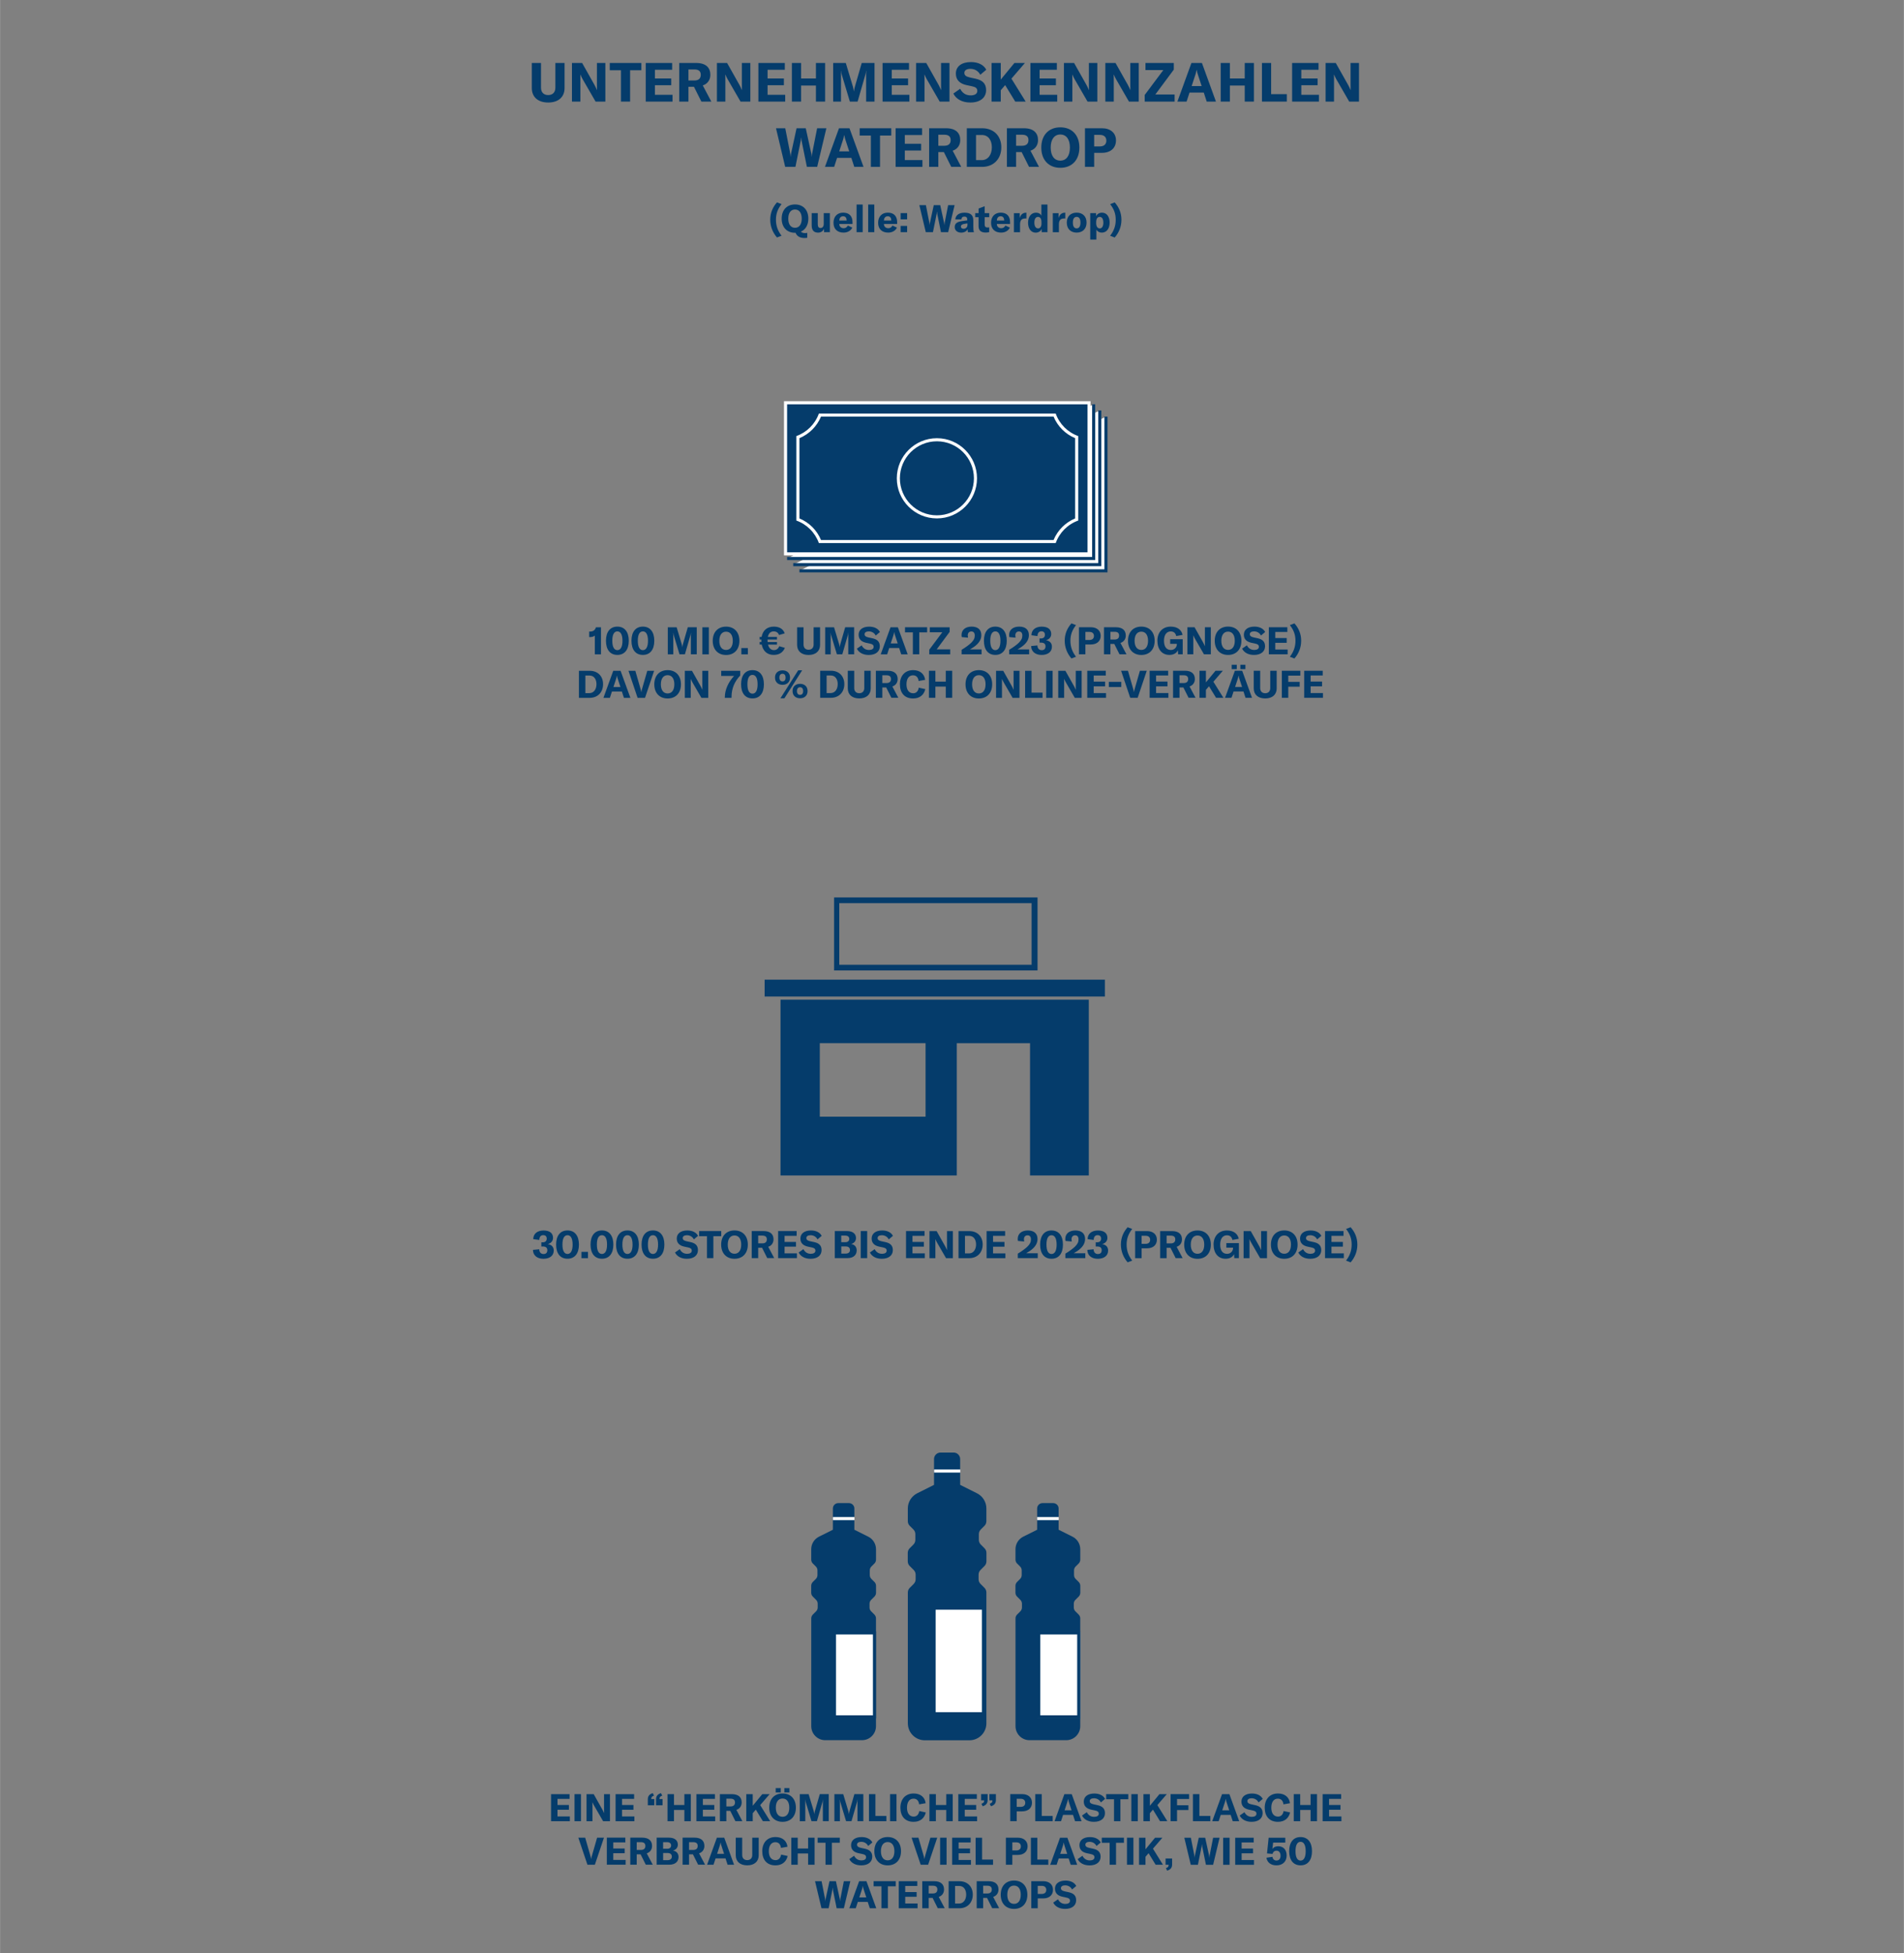 <?xml version="1.0" encoding="UTF-8"?>
<svg xmlns="http://www.w3.org/2000/svg" id="info" viewBox="0 0 700 718" width="1326" height="1360">
  <rect x="0" y="0" width="700" height="718" fill="#808080" stroke="none"/>
  <defs>
    <style>
      .cls-1 {
        fill: #053c6b;
      }

      .cls-2, .cls-3 {
        fill: #fff;
      }

      .cls-3, .cls-4 {
        stroke: #fff;
      }

      .cls-3, .cls-4, .cls-5 {
        stroke-miterlimit: 10;
      }

      .cls-4, .cls-5 {
        fill: none;
        stroke-width: 1.13px;
      }

      .cls-5 {
        stroke: #053c6b;
      }
    </style>
  </defs>
  <path class="cls-1" d="m218.68,233.65c-.38.36-1.04.55-1.69.55h-.39v-2.02h.27c1.18,0,1.85-.49,2.24-1.58h1.83v9.95h-2.26v-6.89Zm4.09,1.91c0-3.28,1.55-5.2,4.19-5.2s4.2,1.92,4.2,5.2-1.55,5.2-4.2,5.2-4.19-1.92-4.19-5.2Zm6.07,0c0-2.24-.67-3.45-1.88-3.45s-1.86,1.2-1.86,3.45.67,3.45,1.86,3.45,1.88-1.2,1.88-3.45Zm3.31,0c0-3.28,1.55-5.2,4.19-5.2s4.2,1.92,4.2,5.2-1.55,5.2-4.2,5.2-4.19-1.92-4.19-5.2Zm6.07,0c0-2.24-.67-3.45-1.88-3.45s-1.86,1.2-1.86,3.45.67,3.45,1.86,3.45,1.88-1.2,1.88-3.45Zm7.29-4.96h3.25l1.83,6.09c.14.48.2.85.24,1.2h.03c.04-.35.11-.74.25-1.23l1.75-6.07h3.29v9.95h-2.16v-6.78c0-.38.01-.74.06-1.12h-.04c-.03.28-.13.7-.21.97l-2,6.93h-1.99l-2.09-6.93c-.1-.27-.18-.69-.21-.95h-.04c.03.34.06.71.06,1.11v6.78h-2.02v-9.95Zm12.71,9.95v-9.95h2.37v9.95h-2.37Zm3.81-4.97c0-3.21,1.92-5.21,4.9-5.21s4.9,2,4.9,5.21-1.92,5.21-4.9,5.21-4.9-2.02-4.9-5.21Zm7.37,0c0-2.1-.91-3.36-2.47-3.36s-2.48,1.26-2.48,3.36.92,3.36,2.48,3.36,2.47-1.26,2.47-3.36Zm5.55,4.97h-2.4v-2.3h2.4v2.3Zm13.6-2.4c-.64,1.65-2.05,2.61-4.1,2.61-2.44,0-3.96-1.47-4.41-3.8h-.76v-.94h.63c-.01-.18-.01-.38-.01-.57,0-.11,0-.24.01-.35h-.63v-.94h.71c.42-2.38,2-3.8,4.51-3.8,2.06,0,3.49.91,3.98,2.49l-2.07.6c-.29-.81-.97-1.34-1.95-1.34-1.16,0-1.89.73-2.17,2.05h3.36v.94h-3.47v.34c0,.21.01.41.03.59h3.45v.94h-3.31c.34,1.27,1.09,2.03,2.19,2.03.92,0,1.62-.55,1.93-1.43l2.09.59Zm6.87-7.55v6.37c0,1.16.69,1.89,1.85,1.89s1.85-.73,1.85-1.89v-6.37h2.37v6.47c0,2.27-1.57,3.71-4.22,3.71s-4.22-1.44-4.22-3.71v-6.47h2.37Zm7.96,0h3.25l1.83,6.09c.14.48.2.85.24,1.2h.03c.04-.35.11-.74.25-1.23l1.75-6.07h3.29v9.95h-2.16v-6.78c0-.38.01-.74.06-1.12h-.04c-.03.28-.13.7-.21.97l-2,6.93h-1.99l-2.09-6.93c-.1-.27-.18-.69-.21-.95h-.04c.03.34.06.71.06,1.11v6.78h-2.02v-9.95Zm11.65,7.87l1.75-1.23c.52,1.02,1.39,1.71,2.7,1.71.95,0,1.71-.35,1.71-1.13,0-.74-.43-1.02-1.44-1.23l-1.33-.28c-1.74-.38-2.75-1.32-2.75-2.98,0-1.82,1.48-2.96,3.88-2.96,1.76,0,3.25.64,3.95,1.98l-1.54,1.3c-.5-.97-1.43-1.53-2.56-1.53-.94,0-1.54.39-1.54,1.02s.39.97,1.44,1.2l1.44.31c1.76.39,2.72,1.23,2.72,2.94,0,1.89-1.46,3.19-4.06,3.19-2.14,0-3.68-.91-4.37-2.31Zm15.56-.25h-3.67l-.76,2.33h-2.37l3.61-9.95h2.7l3.61,9.95h-2.38l-.76-2.33Zm-.55-1.67l-.91-2.77c-.14-.43-.27-.81-.36-1.4h-.03c-.1.59-.22.97-.36,1.4l-.91,2.77h2.58Zm10.82-4.08h-2.9v8.07h-2.35v-8.07h-2.89v-1.88h8.14v1.88Zm5.56-.04h-4.59v-1.83h7.3v1.71l-4.76,6.42h4.97v1.82h-7.7v-1.71l4.79-6.4Zm7.1,6.46c1.46-.88,2.66-1.75,3.52-2.56.95-.94,1.33-1.68,1.33-2.68s-.45-1.51-1.26-1.51-1.32.56-1.32,1.48c0,.22.04.49.1.8l-2.3-.21c-.06-.27-.08-.53-.08-.77,0-1.88,1.43-3.08,3.71-3.08s3.56,1.13,3.56,3.12c0,1.34-.57,2.48-1.75,3.57-.64.59-1.44,1.13-2.42,1.69h4.26v1.79h-7.34v-1.65Zm8.22-3.33c0-3.28,1.55-5.2,4.19-5.2s4.2,1.92,4.2,5.2-1.55,5.2-4.2,5.2-4.19-1.92-4.19-5.2Zm6.07,0c0-2.24-.67-3.45-1.88-3.45s-1.86,1.2-1.86,3.45.67,3.45,1.86,3.45,1.88-1.2,1.88-3.45Zm3.2,3.33c1.46-.88,2.66-1.75,3.52-2.56.95-.94,1.33-1.68,1.33-2.68s-.45-1.51-1.26-1.51-1.32.56-1.32,1.48c0,.22.04.49.1.8l-2.3-.21c-.06-.27-.08-.53-.08-.77,0-1.88,1.43-3.08,3.71-3.08s3.56,1.13,3.56,3.12c0,1.34-.57,2.48-1.75,3.57-.64.59-1.44,1.13-2.42,1.69h4.26v1.79h-7.34v-1.65Zm8.12-1.39l2.28-.22c.01,1.09.62,1.74,1.57,1.74s1.4-.52,1.4-1.41-.53-1.36-1.68-1.36h-.52v-1.54h.5c.98,0,1.48-.5,1.48-1.36,0-.8-.46-1.27-1.29-1.27-.91,0-1.43.66-1.43,1.76l-2.23-.29c0-1.95,1.46-3.18,3.77-3.18s3.5,1.01,3.5,2.72c0,1.12-.77,2.02-1.95,2.28,1.44.22,2.21,1.04,2.21,2.4,0,1.85-1.48,3-3.8,3s-3.81-1.26-3.84-3.25Zm12.31-1.96c0-2.58.97-4.68,2.48-6.37l1.68.64c-1.41,1.79-2.06,3.56-2.06,5.74s.64,4.06,2.06,5.88l-1.68.64c-1.53-1.74-2.48-4.01-2.48-6.54Zm13.23-1.82c0,1.98-1.39,3.21-3.63,3.21h-1.99v3.61h-2.37v-9.95h4.41c2.16,0,3.57,1.23,3.57,3.12Zm-2.48.07c0-.94-.6-1.48-1.67-1.48h-1.47v2.97h1.47c1.05,0,1.67-.55,1.67-1.48Zm7.49,2.94h-1.43v3.81h-2.37v-9.95h4.37c2.52,0,3.64,1.23,3.64,3.05,0,1.25-.66,2.3-1.95,2.73l2.2,4.16h-2.56l-1.91-3.81Zm-1.43-1.62h1.53c1.15,0,1.65-.56,1.65-1.46s-.49-1.39-1.65-1.39h-1.53v2.84Zm6.46.46c0-3.21,1.92-5.21,4.9-5.21s4.9,2,4.9,5.21-1.92,5.21-4.9,5.21-4.9-2.02-4.9-5.21Zm7.37,0c0-2.1-.91-3.36-2.47-3.36s-2.48,1.26-2.48,3.36.92,3.36,2.48,3.36,2.47-1.26,2.47-3.36Zm3.43.01c0-3.12,1.88-5.22,4.93-5.22,2.61,0,4.02,1.4,4.33,3.05l-2.34.43c-.17-.94-.78-1.71-2-1.71-1.58,0-2.49,1.32-2.49,3.42s.85,3.4,2.52,3.4c1.51,0,2.2-1.18,2.2-2.05v-.21h-2.45v-1.69h4.61v5.53h-1.68l-.1-1.46c-.5,1.06-1.61,1.69-3.11,1.69-2.75,0-4.41-2.05-4.41-5.2Zm11.05-4.99h2.62l3.19,5.67c.22.42.48.92.6,1.29h.03c0-.39-.01-.8-.01-1.27v-5.69h2.17v9.95h-2.52l-3.31-5.73c-.24-.45-.46-.85-.59-1.22h-.03c0,.41.01.83.01,1.32v5.63h-2.17v-9.95Zm10.04,4.97c0-3.21,1.92-5.21,4.9-5.21s4.9,2,4.9,5.21-1.92,5.21-4.9,5.21-4.9-2.02-4.9-5.21Zm7.37,0c0-2.1-.91-3.36-2.47-3.36s-2.48,1.26-2.48,3.36.92,3.36,2.48,3.36,2.47-1.26,2.47-3.36Zm2.7,2.9l1.75-1.23c.52,1.02,1.39,1.71,2.7,1.71.95,0,1.71-.35,1.71-1.13,0-.74-.43-1.02-1.44-1.23l-1.33-.28c-1.74-.38-2.75-1.32-2.75-2.98,0-1.82,1.48-2.96,3.88-2.96,1.76,0,3.25.64,3.95,1.98l-1.54,1.3c-.5-.97-1.43-1.53-2.56-1.53-.94,0-1.54.39-1.54,1.02s.39.97,1.44,1.2l1.44.31c1.76.39,2.72,1.23,2.72,2.94,0,1.89-1.46,3.19-4.06,3.19-2.14,0-3.68-.91-4.37-2.31Zm16.73.32v1.75h-6.91v-9.95h6.81v1.75h-4.44v2.24h4.2v1.74h-4.2v2.47h4.54Zm.82,2.65c1.41-1.82,2.06-3.7,2.06-5.88s-.64-3.95-2.06-5.74l1.68-.64c1.51,1.69,2.48,3.8,2.48,6.37s-.95,4.8-2.48,6.54l-1.68-.64Z"/>
  <path class="cls-1" d="m212.83,246.6h3.96c2.98,0,4.92,1.99,4.92,4.92s-1.93,5.03-4.94,5.03h-3.94v-9.95Zm3.84,8.21c1.68,0,2.61-1.51,2.61-3.29s-.87-3.18-2.58-3.18h-1.5v6.47h1.47Zm11.97-.59h-3.67l-.76,2.33h-2.37l3.61-9.95h2.7l3.61,9.95h-2.38l-.76-2.33Zm-.55-1.67l-.91-2.77c-.14-.43-.27-.81-.36-1.4h-.03c-.1.59-.22.97-.36,1.4l-.91,2.77h2.58Zm2.96-5.95h2.52l1.85,6.42c.17.59.27.98.31,1.37h.06c.06-.39.14-.78.32-1.37l1.85-6.42h2.52l-3.35,9.95h-2.73l-3.35-9.95Zm9.49,4.97c0-3.21,1.92-5.21,4.9-5.21s4.9,2,4.9,5.21-1.92,5.21-4.9,5.21-4.9-2.02-4.9-5.21Zm7.37,0c0-2.1-.91-3.36-2.47-3.36s-2.48,1.26-2.48,3.36.92,3.36,2.48,3.36,2.47-1.26,2.47-3.36Zm3.87-4.97h2.62l3.19,5.67c.22.42.48.92.6,1.29h.03c0-.39-.01-.8-.01-1.27v-5.69h2.17v9.95h-2.52l-3.31-5.73c-.24-.45-.46-.85-.59-1.22h-.03c0,.41.01.83.01,1.32v5.63h-2.17v-9.95Zm14.69,9.78c0-2.83,1.3-5.63,3.42-7.9h-4.75v-1.88h6.99v1.74c-2.06,2.19-3.19,4.76-3.19,7.86v.35h-2.47v-.17Zm5.98-4.82c0-3.28,1.55-5.2,4.19-5.2s4.2,1.92,4.2,5.2-1.55,5.2-4.2,5.2-4.19-1.92-4.19-5.2Zm6.07,0c0-2.24-.67-3.45-1.88-3.45s-1.86,1.2-1.86,3.45.67,3.45,1.86,3.45,1.88-1.2,1.88-3.45Zm6.41-2.47c-.03-1.61,1.08-2.65,2.76-2.65s2.77,1.04,2.76,2.66c.01,1.62-1.11,2.66-2.76,2.66s-2.79-1.04-2.76-2.68Zm3.88.01c0-.97-.45-1.4-1.12-1.4s-1.15.43-1.15,1.39.46,1.41,1.15,1.41,1.12-.43,1.12-1.4Zm4.64-2.69h1.46l-6.54,10.32h-1.47l6.56-10.32Zm-2.07,7.63c-.03-1.61,1.08-2.65,2.76-2.65s2.77,1.04,2.76,2.66c.01,1.62-1.11,2.66-2.76,2.66s-2.79-1.04-2.76-2.68Zm3.88.01c0-.97-.45-1.4-1.12-1.4s-1.15.43-1.15,1.39.46,1.41,1.15,1.41,1.12-.43,1.12-1.4Zm6.27-7.47h3.96c2.98,0,4.92,1.99,4.92,4.92s-1.93,5.03-4.94,5.03h-3.94v-9.95Zm3.84,8.21c1.68,0,2.61-1.51,2.61-3.29s-.87-3.18-2.58-3.18h-1.5v6.47h1.47Zm8.68-8.21v6.37c0,1.16.69,1.89,1.85,1.89s1.85-.73,1.85-1.89v-6.37h2.37v6.47c0,2.27-1.57,3.71-4.22,3.71s-4.22-1.44-4.22-3.71v-6.47h2.37Zm11.76,6.14h-1.43v3.81h-2.37v-9.95h4.37c2.52,0,3.64,1.23,3.64,3.05,0,1.25-.66,2.3-1.95,2.73l2.2,4.16h-2.56l-1.91-3.81Zm-1.43-1.62h1.53c1.15,0,1.65-.56,1.65-1.46s-.49-1.39-1.65-1.39h-1.53v2.84Zm6.47.48c0-3.14,1.85-5.22,4.87-5.22,2.54,0,4.13,1.4,4.4,3.57l-2.4.42c-.14-1.32-.87-2.09-2.06-2.09-1.51,0-2.4,1.27-2.4,3.31s.9,3.29,2.47,3.29c1.11,0,1.85-.76,2.05-2.05l2.4.52c-.48,2.1-2.02,3.45-4.48,3.45-3.15,0-4.85-2.06-4.85-5.2Zm19.23,4.96h-2.37v-4.13h-3.82v4.13h-2.37v-9.95h2.37v3.99h3.82v-3.99h2.37v9.95Zm4.89-4.97c0-3.21,1.92-5.21,4.9-5.21s4.9,2,4.9,5.21-1.92,5.21-4.9,5.21-4.9-2.02-4.9-5.21Zm7.37,0c0-2.1-.91-3.36-2.47-3.36s-2.48,1.26-2.48,3.36.92,3.36,2.48,3.36,2.47-1.26,2.47-3.36Zm3.87-4.97h2.62l3.19,5.67c.22.42.48.92.6,1.29h.03c0-.39-.01-.8-.01-1.27v-5.69h2.17v9.95h-2.52l-3.31-5.73c-.24-.45-.46-.85-.59-1.22h-.03c0,.41.01.83.01,1.32v5.63h-2.17v-9.95Zm10.67,0h2.37v8.03h4.03v1.92h-6.4v-9.95Zm7.75,9.95v-9.95h2.37v9.95h-2.37Zm4.44-9.95h2.62l3.19,5.67c.22.42.48.92.6,1.29h.03c0-.39-.01-.8-.01-1.27v-5.69h2.17v9.95h-2.52l-3.31-5.73c-.24-.45-.46-.85-.59-1.22h-.03c0,.41.01.83.01,1.32v5.63h-2.17v-9.95Zm17.57,8.19v1.75h-6.91v-9.95h6.81v1.75h-4.44v2.24h4.2v1.74h-4.2v2.47h4.54Zm5.6-4.12v1.89h-4.58v-1.89h4.58Zm-.06-4.08h2.52l1.85,6.42c.17.59.27.98.31,1.37h.06c.06-.39.14-.78.32-1.37l1.85-6.42h2.52l-3.35,9.95h-2.73l-3.35-9.95Zm17.39,8.19v1.75h-6.91v-9.95h6.81v1.75h-4.44v2.24h4.2v1.74h-4.2v2.47h4.54Zm5.51-2.06h-1.43v3.81h-2.37v-9.95h4.37c2.52,0,3.64,1.23,3.64,3.05,0,1.25-.66,2.3-1.95,2.73l2.2,4.16h-2.56l-1.91-3.81Zm-1.43-1.62h1.53c1.15,0,1.65-.56,1.65-1.46s-.49-1.39-1.65-1.39h-1.53v2.84Zm10.84,1.19l-1.13,1.32v2.93h-2.37v-9.95h2.37v4.27l3.52-4.27h2.7l-3.47,4.03,3.67,5.91h-2.69l-2.59-4.24Zm12.7,1.92h-3.67l-.76,2.33h-2.37l3.61-9.95h2.7l3.61,9.95h-2.38l-.76-2.33Zm-2.49-8.22h-1.86v-1.61h1.86v1.61Zm1.95,6.56l-.91-2.77c-.14-.43-.27-.81-.36-1.4h-.03c-.1.59-.22.97-.36,1.4l-.91,2.77h2.58Zm1.23-6.56h-1.86v-1.61h1.86v1.61Zm5.43.6v6.37c0,1.16.69,1.89,1.85,1.89s1.85-.73,1.85-1.89v-6.37h2.37v6.47c0,2.27-1.57,3.71-4.22,3.71s-4.22-1.44-4.22-3.71v-6.47h2.37Zm10.33,1.79v2.3h4.19v1.76h-4.19v4.09h-2.37v-9.95h6.81v1.79h-4.44Zm12.76,6.4v1.75h-6.91v-9.95h6.81v1.75h-4.44v2.24h4.2v1.74h-4.2v2.47h4.54Z"/>
  <path class="cls-1" d="m195.96,459.49l2.28-.22c.01,1.09.62,1.74,1.57,1.74s1.4-.52,1.4-1.41-.53-1.36-1.68-1.36h-.52v-1.54h.5c.98,0,1.48-.5,1.48-1.36,0-.8-.46-1.27-1.29-1.27-.91,0-1.43.66-1.43,1.76l-2.23-.29c0-1.95,1.46-3.18,3.77-3.18s3.5,1.01,3.5,2.72c0,1.12-.77,2.02-1.95,2.28,1.44.22,2.21,1.04,2.21,2.4,0,1.85-1.48,3-3.8,3s-3.81-1.26-3.84-3.25Zm8.48-1.95c0-3.28,1.55-5.2,4.19-5.2s4.2,1.92,4.2,5.2-1.55,5.2-4.2,5.2-4.19-1.92-4.19-5.2Zm6.07,0c0-2.24-.67-3.45-1.88-3.45s-1.86,1.2-1.86,3.45.67,3.45,1.86,3.45,1.88-1.2,1.88-3.45Zm5.65,4.99h-2.4v-2.3h2.4v2.3Zm.94-4.99c0-3.28,1.55-5.2,4.19-5.2s4.2,1.92,4.2,5.2-1.55,5.2-4.2,5.2-4.19-1.92-4.19-5.2Zm6.07,0c0-2.24-.67-3.45-1.88-3.45s-1.86,1.2-1.86,3.45.67,3.45,1.86,3.45,1.88-1.2,1.88-3.45Zm3.31,0c0-3.28,1.55-5.2,4.19-5.2s4.2,1.92,4.2,5.2-1.55,5.2-4.2,5.2-4.19-1.92-4.19-5.2Zm6.07,0c0-2.24-.67-3.45-1.88-3.45s-1.86,1.2-1.86,3.45.67,3.45,1.86,3.45,1.88-1.2,1.88-3.45Zm3.31,0c0-3.28,1.55-5.2,4.19-5.2s4.2,1.92,4.2,5.2-1.55,5.2-4.2,5.2-4.19-1.92-4.19-5.2Zm6.07,0c0-2.24-.67-3.45-1.88-3.45s-1.86,1.2-1.86,3.45.67,3.45,1.86,3.45,1.88-1.2,1.88-3.45Zm6.23,2.91l1.75-1.23c.52,1.02,1.39,1.71,2.7,1.71.95,0,1.71-.35,1.71-1.13,0-.74-.43-1.02-1.44-1.23l-1.33-.28c-1.74-.38-2.75-1.32-2.75-2.98,0-1.82,1.48-2.96,3.88-2.96,1.76,0,3.25.64,3.95,1.98l-1.54,1.3c-.5-.97-1.43-1.53-2.56-1.53-.94,0-1.54.39-1.54,1.02s.39.97,1.44,1.2l1.44.31c1.76.39,2.72,1.23,2.72,2.94,0,1.89-1.46,3.19-4.06,3.19-2.14,0-3.68-.91-4.37-2.31Zm17-6h-2.9v8.07h-2.35v-8.07h-2.89v-1.88h8.14v1.88Zm-.03,3.1c0-3.21,1.92-5.21,4.9-5.21s4.9,2,4.9,5.21-1.92,5.21-4.9,5.21-4.9-2.02-4.9-5.21Zm7.37,0c0-2.1-.91-3.36-2.47-3.36s-2.48,1.26-2.48,3.36.92,3.36,2.48,3.36,2.47-1.26,2.47-3.36Zm7.67,1.16h-1.43v3.81h-2.37v-9.95h4.37c2.52,0,3.64,1.23,3.64,3.05,0,1.25-.66,2.3-1.95,2.73l2.2,4.16h-2.56l-1.91-3.81Zm-1.43-1.62h1.53c1.15,0,1.65-.56,1.65-1.46s-.49-1.39-1.65-1.39h-1.53v2.84Zm14.24,3.68v1.75h-6.91v-9.95h6.81v1.75h-4.44v2.24h4.2v1.74h-4.2v2.47h4.54Zm.64-.32l1.75-1.23c.52,1.02,1.39,1.71,2.7,1.71.95,0,1.71-.35,1.71-1.13,0-.74-.43-1.02-1.44-1.23l-1.33-.28c-1.74-.38-2.75-1.32-2.75-2.98,0-1.82,1.48-2.96,3.88-2.96,1.76,0,3.25.64,3.95,1.98l-1.54,1.3c-.5-.97-1.43-1.53-2.56-1.53-.94,0-1.54.39-1.54,1.02s.39.97,1.44,1.2l1.44.31c1.76.39,2.72,1.23,2.72,2.94,0,1.89-1.46,3.19-4.06,3.19-2.14,0-3.68-.91-4.37-2.31Zm21.33-.73c0,1.57-1.11,2.8-3.38,2.8h-4.66v-9.95h4.48c2.27,0,3.31,1.11,3.31,2.56,0,1.04-.63,1.89-1.79,2.2,1.29.2,2.05,1.06,2.05,2.38Zm-5.67-5.48v2.42h1.48c1.06,0,1.47-.55,1.47-1.22s-.45-1.2-1.47-1.2h-1.48Zm3.21,5.28c0-.77-.52-1.29-1.51-1.29h-1.69v2.62h1.64c1.08,0,1.57-.57,1.57-1.33Zm3.96,3v-9.95h2.37v9.95h-2.37Zm3.37-2.07l1.75-1.23c.52,1.02,1.39,1.71,2.7,1.71.95,0,1.71-.35,1.71-1.13,0-.74-.43-1.02-1.44-1.23l-1.33-.28c-1.74-.38-2.75-1.32-2.75-2.98,0-1.82,1.48-2.96,3.88-2.96,1.76,0,3.25.64,3.95,1.98l-1.54,1.3c-.5-.97-1.43-1.53-2.56-1.53-.94,0-1.54.39-1.54,1.02s.39.97,1.44,1.2l1.44.31c1.76.39,2.72,1.23,2.72,2.94,0,1.89-1.46,3.19-4.06,3.19-2.14,0-3.68-.91-4.37-2.31Zm20.19.32v1.75h-6.91v-9.95h6.81v1.75h-4.44v2.24h4.2v1.74h-4.2v2.47h4.54Zm1.72-8.19h2.62l3.19,5.67c.22.42.48.92.6,1.29h.03c0-.39-.01-.8-.01-1.27v-5.69h2.17v9.95h-2.52l-3.31-5.73c-.24-.45-.46-.85-.59-1.22h-.03c0,.41.01.83.01,1.32v5.63h-2.17v-9.95Zm10.67,0h3.96c2.98,0,4.92,1.99,4.92,4.92s-1.93,5.03-4.94,5.03h-3.94v-9.95Zm3.84,8.21c1.68,0,2.61-1.51,2.61-3.29s-.87-3.18-2.58-3.18h-1.5v6.47h1.47Zm13.39-.01v1.75h-6.91v-9.95h6.81v1.75h-4.44v2.24h4.2v1.74h-4.2v2.47h4.54Zm4.55.1c1.46-.88,2.66-1.75,3.52-2.56.95-.94,1.33-1.68,1.33-2.68s-.45-1.51-1.26-1.51-1.32.56-1.32,1.48c0,.22.04.49.1.8l-2.3-.21c-.06-.27-.08-.53-.08-.77,0-1.88,1.43-3.08,3.71-3.08s3.56,1.13,3.56,3.12c0,1.34-.57,2.48-1.75,3.57-.64.59-1.44,1.13-2.42,1.69h4.26v1.79h-7.34v-1.65Zm8.22-3.33c0-3.28,1.55-5.2,4.19-5.2s4.2,1.92,4.2,5.2-1.55,5.2-4.2,5.2-4.19-1.92-4.19-5.2Zm6.07,0c0-2.24-.67-3.45-1.88-3.45s-1.86,1.2-1.86,3.45.67,3.45,1.86,3.45,1.88-1.2,1.88-3.45Zm3.2,3.33c1.46-.88,2.66-1.75,3.52-2.56.95-.94,1.33-1.68,1.33-2.68s-.45-1.51-1.26-1.51-1.32.56-1.32,1.48c0,.22.04.49.1.8l-2.3-.21c-.06-.27-.08-.53-.08-.77,0-1.88,1.43-3.08,3.71-3.08s3.56,1.13,3.56,3.12c0,1.34-.57,2.48-1.75,3.57-.64.59-1.44,1.13-2.42,1.69h4.26v1.79h-7.34v-1.65Zm8.12-1.39l2.28-.22c.01,1.09.62,1.74,1.57,1.74s1.4-.52,1.4-1.41-.53-1.36-1.68-1.36h-.52v-1.54h.5c.98,0,1.48-.5,1.48-1.36,0-.8-.46-1.27-1.29-1.27-.91,0-1.43.66-1.43,1.76l-2.23-.29c0-1.95,1.46-3.18,3.77-3.18s3.5,1.01,3.5,2.72c0,1.12-.77,2.02-1.95,2.28,1.44.22,2.21,1.04,2.21,2.4,0,1.85-1.48,3-3.8,3s-3.81-1.26-3.84-3.25Zm12.31-1.96c0-2.58.97-4.68,2.48-6.37l1.68.64c-1.41,1.79-2.06,3.56-2.06,5.74s.64,4.06,2.06,5.88l-1.68.64c-1.53-1.74-2.48-4.01-2.48-6.54Zm13.23-1.82c0,1.98-1.39,3.21-3.63,3.21h-1.99v3.61h-2.37v-9.95h4.41c2.16,0,3.57,1.23,3.57,3.12Zm-2.48.07c0-.94-.6-1.48-1.67-1.48h-1.47v2.97h1.47c1.05,0,1.67-.55,1.67-1.48Zm7.49,2.94h-1.43v3.81h-2.37v-9.95h4.37c2.52,0,3.64,1.23,3.64,3.05,0,1.25-.66,2.3-1.95,2.73l2.2,4.16h-2.56l-1.91-3.81Zm-1.43-1.62h1.53c1.15,0,1.65-.56,1.65-1.46s-.49-1.39-1.65-1.39h-1.53v2.84Zm6.46.46c0-3.21,1.92-5.21,4.9-5.21s4.9,2,4.9,5.21-1.92,5.21-4.9,5.21-4.9-2.02-4.9-5.21Zm7.37,0c0-2.1-.91-3.36-2.47-3.36s-2.48,1.26-2.48,3.36.92,3.36,2.48,3.36,2.47-1.26,2.47-3.36Zm3.43.01c0-3.12,1.88-5.22,4.93-5.22,2.61,0,4.02,1.4,4.33,3.05l-2.34.43c-.17-.94-.78-1.71-2-1.71-1.58,0-2.49,1.32-2.49,3.42s.85,3.4,2.52,3.4c1.51,0,2.2-1.18,2.2-2.05v-.21h-2.45v-1.69h4.61v5.53h-1.68l-.1-1.46c-.5,1.06-1.61,1.69-3.11,1.69-2.75,0-4.41-2.05-4.41-5.2Zm11.05-4.99h2.62l3.19,5.67c.22.42.48.92.6,1.29h.03c0-.39-.01-.8-.01-1.27v-5.69h2.17v9.95h-2.52l-3.31-5.73c-.24-.45-.46-.85-.59-1.22h-.03c0,.41.01.83.01,1.32v5.63h-2.17v-9.95Zm10.04,4.97c0-3.21,1.92-5.21,4.9-5.21s4.9,2,4.9,5.21-1.92,5.21-4.9,5.21-4.9-2.02-4.9-5.21Zm7.37,0c0-2.1-.91-3.36-2.47-3.36s-2.48,1.26-2.48,3.36.92,3.36,2.48,3.36,2.47-1.26,2.47-3.36Zm2.7,2.9l1.75-1.23c.52,1.02,1.39,1.71,2.7,1.71.95,0,1.71-.35,1.71-1.13,0-.74-.43-1.02-1.44-1.23l-1.33-.28c-1.74-.38-2.75-1.32-2.75-2.98,0-1.82,1.48-2.96,3.88-2.96,1.76,0,3.25.64,3.95,1.98l-1.54,1.3c-.5-.97-1.43-1.53-2.56-1.53-.94,0-1.54.39-1.54,1.02s.39.97,1.44,1.2l1.44.31c1.76.39,2.72,1.23,2.72,2.94,0,1.89-1.46,3.19-4.06,3.19-2.14,0-3.68-.91-4.37-2.31Zm16.73.32v1.75h-6.91v-9.95h6.81v1.75h-4.44v2.24h4.2v1.74h-4.2v2.47h4.54Zm.82,2.65c1.41-1.82,2.06-3.7,2.06-5.88s-.64-3.95-2.06-5.74l1.68-.64c1.51,1.69,2.48,3.8,2.48,6.37s-.95,4.8-2.48,6.54l-1.68-.64Z"/>
  <g>
    <path class="cls-1" d="m209.49,667.77v1.75h-6.91v-9.95h6.81v1.75h-4.44v2.24h4.2v1.74h-4.2v2.47h4.54Z"/>
    <path class="cls-1" d="m211.21,669.52v-9.95h2.37v9.95h-2.37Z"/>
    <path class="cls-1" d="m215.64,659.57h2.62l3.19,5.67c.22.42.48.92.6,1.29h.03c0-.39-.01-.8-.01-1.27v-5.69h2.17v9.95h-2.52l-3.31-5.73c-.24-.45-.46-.85-.59-1.22h-.03c0,.41.01.83.01,1.32v5.63h-2.17v-9.95Z"/>
    <path class="cls-1" d="m233.22,667.77v1.75h-6.91v-9.95h6.81v1.75h-4.44v2.24h4.2v1.74h-4.2v2.47h4.54Z"/>
    <path class="cls-1" d="m240.44,660.12c-.81.27-1.01.59-1.01,1.22v.03h1.12v2.3h-2.39v-2.17c0-1.16.5-1.89,1.82-2.3l.46.92Zm3.03,0c-.81.27-1.01.59-1.01,1.22v.03h1.12v2.3h-2.4v-2.17c0-1.16.5-1.89,1.82-2.3l.46.92Z"/>
    <path class="cls-1" d="m253.97,669.52h-2.37v-4.13h-3.82v4.13h-2.37v-9.95h2.37v3.99h3.82v-3.99h2.37v9.95Z"/>
    <path class="cls-1" d="m262.94,667.77v1.75h-6.91v-9.95h6.81v1.75h-4.44v2.24h4.2v1.74h-4.2v2.47h4.54Z"/>
    <path class="cls-1" d="m268.46,665.71h-1.43v3.81h-2.37v-9.95h4.37c2.52,0,3.64,1.23,3.64,3.05,0,1.25-.66,2.3-1.95,2.73l2.2,4.16h-2.56l-1.9-3.81Zm-1.43-1.62h1.53c1.15,0,1.65-.56,1.65-1.46s-.49-1.39-1.65-1.39h-1.53v2.84Z"/>
    <path class="cls-1" d="m277.86,665.27l-1.13,1.32v2.93h-2.37v-9.95h2.37v4.27l3.52-4.27h2.7l-3.47,4.03,3.67,5.91h-2.69l-2.59-4.24Z"/>
    <path class="cls-1" d="m282.8,664.54c0-3.21,1.92-5.21,4.9-5.21s4.9,2,4.9,5.21-1.92,5.21-4.9,5.21-4.9-2.02-4.9-5.21Zm2.38-7.19h1.86v1.61h-1.86v-1.61Zm4.99,7.19c0-2.1-.91-3.36-2.47-3.36s-2.48,1.26-2.48,3.36.92,3.36,2.48,3.36,2.47-1.26,2.47-3.36Zm-1.81-7.19h1.86v1.61h-1.86v-1.61Z"/>
    <path class="cls-1" d="m294.04,659.57h3.25l1.83,6.09c.14.48.2.85.24,1.2h.03c.04-.35.11-.74.25-1.23l1.75-6.07h3.29v9.95h-2.16v-6.78c0-.38.01-.74.06-1.12h-.04c-.03.28-.13.7-.21.97l-2,6.93h-1.99l-2.09-6.93c-.1-.27-.18-.69-.21-.95h-.04c.03.34.06.71.06,1.11v6.78h-2.02v-9.95Z"/>
    <path class="cls-1" d="m306.76,659.57h3.25l1.83,6.09c.14.48.2.85.24,1.2h.03c.04-.35.11-.74.25-1.23l1.75-6.07h3.29v9.95h-2.16v-6.78c0-.38.01-.74.06-1.12h-.04c-.03.28-.13.7-.21.97l-2,6.93h-1.99l-2.09-6.93c-.1-.27-.18-.69-.21-.95h-.04c.03.34.06.71.06,1.11v6.78h-2.02v-9.95Z"/>
    <path class="cls-1" d="m319.47,659.57h2.37v8.03h4.03v1.92h-6.4v-9.95Z"/>
    <path class="cls-1" d="m327.22,669.52v-9.95h2.37v9.95h-2.37Z"/>
    <path class="cls-1" d="m331.03,664.56c0-3.14,1.85-5.23,4.88-5.23,2.54,0,4.13,1.4,4.4,3.57l-2.4.42c-.14-1.32-.87-2.09-2.06-2.09-1.51,0-2.4,1.27-2.4,3.31s.9,3.29,2.47,3.29c1.11,0,1.85-.76,2.04-2.05l2.4.52c-.48,2.1-2.02,3.45-4.48,3.45-3.15,0-4.85-2.06-4.85-5.2Z"/>
    <path class="cls-1" d="m350.26,669.52h-2.37v-4.13h-3.82v4.13h-2.37v-9.95h2.37v3.99h3.82v-3.99h2.37v9.95Z"/>
    <path class="cls-1" d="m359.23,667.77v1.75h-6.91v-9.95h6.81v1.75h-4.44v2.24h4.2v1.74h-4.2v2.47h4.54Z"/>
    <path class="cls-1" d="m360.82,663.1c.81-.27,1.01-.59,1.01-1.22v-.03h-1.12v-2.3h2.39v2.17c0,1.16-.5,1.89-1.82,2.3l-.46-.92Zm3.03,0c.81-.27,1.01-.59,1.01-1.22v-.03h-1.12v-2.3h2.4v2.17c0,1.16-.5,1.89-1.82,2.3l-.46-.92Z"/>
    <path class="cls-1" d="m379.41,662.69c0,1.98-1.39,3.21-3.63,3.21h-1.99v3.61h-2.37v-9.95h4.41c2.16,0,3.57,1.23,3.57,3.12Zm-2.48.07c0-.94-.6-1.48-1.67-1.48h-1.47v2.97h1.47c1.05,0,1.67-.55,1.67-1.48Z"/>
    <path class="cls-1" d="m380.62,659.57h2.37v8.03h4.03v1.92h-6.4v-9.95Z"/>
    <path class="cls-1" d="m394.51,667.19h-3.67l-.76,2.33h-2.37l3.61-9.95h2.7l3.61,9.95h-2.38l-.76-2.33Zm-.55-1.67l-.91-2.77c-.14-.43-.27-.81-.36-1.4h-.03c-.1.59-.22.97-.36,1.4l-.91,2.77h2.58Z"/>
    <path class="cls-1" d="m397.81,667.44l1.75-1.23c.52,1.02,1.39,1.71,2.7,1.71.95,0,1.71-.35,1.71-1.13,0-.74-.43-1.02-1.44-1.23l-1.33-.28c-1.74-.38-2.75-1.32-2.75-2.98,0-1.82,1.49-2.96,3.88-2.96,1.77,0,3.25.64,3.95,1.98l-1.54,1.3c-.5-.97-1.43-1.53-2.56-1.53-.94,0-1.54.39-1.54,1.02s.39.97,1.44,1.2l1.44.31c1.76.39,2.72,1.23,2.72,2.94,0,1.89-1.46,3.19-4.06,3.19-2.14,0-3.68-.91-4.37-2.31Z"/>
    <path class="cls-1" d="m414.82,661.45h-2.9v8.07h-2.35v-8.07h-2.89v-1.88h8.14v1.88Z"/>
    <path class="cls-1" d="m415.94,669.52v-9.95h2.37v9.95h-2.37Z"/>
    <path class="cls-1" d="m423.88,665.27l-1.13,1.32v2.93h-2.37v-9.95h2.37v4.27l3.52-4.27h2.7l-3.47,4.03,3.67,5.91h-2.69l-2.59-4.24Z"/>
    <path class="cls-1" d="m432.74,661.36v2.3h4.19v1.76h-4.19v4.09h-2.37v-9.95h6.81v1.79h-4.44Z"/>
    <path class="cls-1" d="m438.59,659.57h2.37v8.03h4.03v1.92h-6.4v-9.95Z"/>
    <path class="cls-1" d="m452.48,667.19h-3.67l-.76,2.33h-2.37l3.61-9.95h2.7l3.61,9.95h-2.38l-.76-2.33Zm-.55-1.67l-.91-2.77c-.14-.43-.27-.81-.36-1.4h-.03c-.1.59-.22.97-.36,1.4l-.91,2.77h2.58Z"/>
    <path class="cls-1" d="m455.78,667.44l1.75-1.23c.52,1.02,1.39,1.71,2.7,1.71.95,0,1.71-.35,1.71-1.13,0-.74-.43-1.02-1.44-1.23l-1.33-.28c-1.74-.38-2.75-1.32-2.75-2.98,0-1.82,1.49-2.96,3.88-2.96,1.77,0,3.25.64,3.95,1.98l-1.54,1.3c-.5-.97-1.43-1.53-2.56-1.53-.94,0-1.54.39-1.54,1.02s.39.97,1.44,1.2l1.44.31c1.76.39,2.72,1.23,2.72,2.94,0,1.89-1.46,3.19-4.06,3.19-2.14,0-3.68-.91-4.37-2.31Z"/>
    <path class="cls-1" d="m464.98,664.56c0-3.14,1.85-5.23,4.88-5.23,2.54,0,4.13,1.4,4.4,3.57l-2.4.42c-.14-1.32-.87-2.09-2.06-2.09-1.51,0-2.4,1.27-2.4,3.31s.9,3.29,2.47,3.29c1.11,0,1.85-.76,2.04-2.05l2.4.52c-.48,2.1-2.02,3.45-4.48,3.45-3.15,0-4.85-2.06-4.85-5.2Z"/>
    <path class="cls-1" d="m484.21,669.52h-2.37v-4.13h-3.82v4.13h-2.37v-9.95h2.37v3.99h3.82v-3.99h2.37v9.95Z"/>
    <path class="cls-1" d="m493.18,667.77v1.75h-6.91v-9.95h6.81v1.75h-4.44v2.24h4.2v1.74h-4.2v2.47h4.54Z"/>
  </g>
  <path class="cls-1" d="m212.61,675.57h2.52l1.85,6.42c.17.59.27.98.31,1.37h.06c.06-.39.14-.78.32-1.37l1.85-6.42h2.52l-3.35,9.95h-2.73l-3.35-9.95Zm17.39,8.19v1.75h-6.91v-9.95h6.81v1.75h-4.44v2.24h4.2v1.74h-4.2v2.47h4.54Zm5.51-2.06h-1.43v3.81h-2.37v-9.95h4.37c2.52,0,3.64,1.23,3.64,3.05,0,1.25-.66,2.3-1.95,2.73l2.2,4.16h-2.56l-1.91-3.81Zm-1.43-1.62h1.53c1.15,0,1.65-.56,1.65-1.46s-.49-1.39-1.65-1.39h-1.53v2.84Zm15.37,2.63c0,1.57-1.11,2.8-3.38,2.8h-4.66v-9.95h4.48c2.27,0,3.31,1.11,3.31,2.56,0,1.04-.63,1.89-1.79,2.2,1.29.2,2.05,1.06,2.05,2.38Zm-5.67-5.48v2.42h1.48c1.06,0,1.47-.55,1.47-1.22s-.45-1.2-1.47-1.2h-1.48Zm3.21,5.28c0-.77-.52-1.29-1.51-1.29h-1.69v2.62h1.64c1.08,0,1.57-.57,1.57-1.33Zm7.76-.81h-1.43v3.81h-2.37v-9.95h4.37c2.52,0,3.64,1.23,3.64,3.05,0,1.25-.66,2.3-1.95,2.73l2.2,4.16h-2.56l-1.91-3.81Zm-1.43-1.62h1.53c1.15,0,1.65-.56,1.65-1.46s-.49-1.39-1.65-1.39h-1.53v2.84Zm13.43,3.11h-3.67l-.76,2.33h-2.37l3.61-9.95h2.7l3.61,9.95h-2.38l-.76-2.33Zm-.55-1.67l-.91-2.77c-.14-.43-.27-.81-.36-1.4h-.03c-.1.59-.22.97-.36,1.4l-.91,2.77h2.58Zm6.66-5.95v6.37c0,1.16.69,1.89,1.85,1.89s1.85-.73,1.85-1.89v-6.37h2.37v6.47c0,2.27-1.57,3.71-4.22,3.71s-4.22-1.44-4.22-3.71v-6.47h2.37Zm7.38,4.99c0-3.14,1.85-5.22,4.87-5.22,2.54,0,4.13,1.4,4.4,3.57l-2.4.42c-.14-1.32-.87-2.09-2.06-2.09-1.51,0-2.4,1.27-2.4,3.31s.9,3.29,2.47,3.29c1.11,0,1.85-.76,2.05-2.05l2.4.52c-.48,2.1-2.02,3.45-4.48,3.45-3.15,0-4.85-2.06-4.85-5.2Zm19.23,4.96h-2.37v-4.13h-3.82v4.13h-2.37v-9.95h2.37v3.99h3.82v-3.99h2.37v9.95Zm9.27-8.07h-2.9v8.07h-2.35v-8.07h-2.89v-1.88h8.14v1.88Zm3.51,6l1.75-1.23c.52,1.02,1.39,1.71,2.7,1.71.95,0,1.71-.35,1.71-1.13,0-.74-.43-1.02-1.44-1.23l-1.33-.28c-1.74-.38-2.75-1.32-2.75-2.98,0-1.82,1.48-2.96,3.88-2.96,1.76,0,3.25.64,3.95,1.98l-1.54,1.3c-.5-.97-1.43-1.53-2.56-1.53-.94,0-1.54.39-1.54,1.02s.39.97,1.44,1.2l1.44.31c1.76.39,2.72,1.23,2.72,2.94,0,1.89-1.46,3.19-4.06,3.19-2.14,0-3.68-.91-4.37-2.31Zm9.2-2.9c0-3.21,1.92-5.21,4.9-5.21s4.9,2,4.9,5.21-1.92,5.21-4.9,5.21-4.9-2.02-4.9-5.21Zm7.37,0c0-2.1-.91-3.36-2.47-3.36s-2.48,1.26-2.48,3.36.92,3.36,2.48,3.36,2.47-1.26,2.47-3.36Zm6.32-4.97h2.52l1.85,6.42c.17.59.27.98.31,1.37h.06c.06-.39.14-.78.32-1.37l1.85-6.42h2.52l-3.35,9.95h-2.73l-3.35-9.95Zm10.49,9.95v-9.95h2.37v9.95h-2.37Zm11.34-1.75v1.75h-6.91v-9.95h6.81v1.75h-4.44v2.24h4.2v1.74h-4.2v2.47h4.54Zm1.72-8.19h2.37v8.03h4.03v1.92h-6.4v-9.95Zm19.11,3.12c0,1.98-1.39,3.21-3.63,3.21h-1.99v3.61h-2.37v-9.95h4.41c2.16,0,3.57,1.23,3.57,3.12Zm-2.48.07c0-.94-.6-1.48-1.67-1.48h-1.47v2.97h1.47c1.05,0,1.67-.55,1.67-1.48Zm3.69-3.19h2.37v8.03h4.03v1.92h-6.4v-9.95Zm13.9,7.62h-3.67l-.76,2.33h-2.37l3.61-9.95h2.7l3.61,9.95h-2.38l-.76-2.33Zm-.55-1.67l-.91-2.77c-.14-.43-.27-.81-.36-1.4h-.03c-.1.59-.22.97-.36,1.4l-.91,2.77h2.58Zm3.85,1.92l1.75-1.23c.52,1.02,1.39,1.71,2.7,1.71.95,0,1.71-.35,1.71-1.13,0-.74-.43-1.02-1.44-1.23l-1.33-.28c-1.74-.38-2.75-1.32-2.75-2.98,0-1.82,1.48-2.96,3.88-2.96,1.76,0,3.25.64,3.95,1.98l-1.54,1.3c-.5-.97-1.43-1.53-2.56-1.53-.94,0-1.54.39-1.54,1.02s.39.97,1.44,1.2l1.44.31c1.76.39,2.72,1.23,2.72,2.94,0,1.89-1.46,3.19-4.06,3.19-2.14,0-3.68-.91-4.37-2.31Zm17-6h-2.9v8.07h-2.35v-8.07h-2.89v-1.88h8.14v1.88Zm1.12,8.07v-9.95h2.37v9.95h-2.37Zm7.94-4.24l-1.13,1.32v2.93h-2.37v-9.95h2.37v4.27l3.52-4.27h2.7l-3.47,4.03,3.67,5.91h-2.69l-2.59-4.24Zm6.37,5.49c.81-.27,1.01-.59,1.01-1.22v-.03h-1.12v-2.3h2.4v2.17c0,1.16-.5,1.89-1.82,2.3l-.46-.92Zm6.8-11.19h2.38l1.27,6.46c.06.31.07.56.08.83h.04c.01-.27.04-.52.11-.83l1.4-6.46h2.37l1.41,6.46c.07.31.1.56.11.83h.04c.01-.27.03-.52.08-.83l1.27-6.46h2.38l-2.37,9.95h-2.65l-1.37-6.75c-.04-.22-.06-.46-.07-.73h-.06c-.01.27-.04.5-.08.73l-1.37,6.75h-2.63l-2.37-9.95Zm14.25,9.95v-9.95h2.37v9.95h-2.37Zm11.34-1.75v1.75h-6.91v-9.95h6.81v1.75h-4.44v2.24h4.2v1.74h-4.2v2.47h4.54Zm4.57-.83l2.2-.34c.15.83.67,1.36,1.47,1.36.97,0,1.53-.66,1.53-1.76s-.55-1.86-1.48-1.86c-.76,0-1.27.43-1.48,1.19l-2.02-.18.6-5.77h6.12v1.79h-4.47l-.27,2.33c.43-.64,1.18-.99,2.14-.99,1.93,0,3.1,1.3,3.1,3.43s-1.41,3.6-3.75,3.6c-2.02,0-3.4-1.05-3.68-2.79Zm8.37-2.41c0-3.28,1.55-5.2,4.19-5.2s4.2,1.92,4.2,5.2-1.55,5.2-4.2,5.2-4.19-1.92-4.19-5.2Zm6.07,0c0-2.24-.67-3.45-1.88-3.45s-1.86,1.2-1.86,3.45.67,3.45,1.86,3.45,1.88-1.2,1.88-3.45Z"/>
  <g>
    <path class="cls-1" d="m299.67,691.58h2.38l1.27,6.46c.06.31.07.56.08.83h.04c.01-.27.04-.52.11-.83l1.4-6.46h2.37l1.41,6.46c.07.31.1.56.11.83h.04c.01-.27.03-.52.08-.83l1.27-6.46h2.38l-2.37,9.95h-2.65l-1.37-6.75c-.04-.22-.06-.46-.07-.73h-.06c-.01.27-.04.5-.08.73l-1.37,6.75h-2.63l-2.37-9.95Z"/>
    <path class="cls-1" d="m319.04,699.2h-3.67l-.76,2.33h-2.37l3.61-9.95h2.7l3.61,9.95h-2.38l-.76-2.33Zm-.55-1.67l-.91-2.77c-.14-.43-.27-.81-.36-1.4h-.03c-.1.59-.22.97-.36,1.4l-.91,2.77h2.58Z"/>
    <path class="cls-1" d="m329.32,693.45h-2.9v8.07h-2.35v-8.07h-2.89v-1.88h8.14v1.88Z"/>
    <path class="cls-1" d="m337.34,699.77v1.75h-6.91v-9.95h6.81v1.75h-4.44v2.24h4.2v1.74h-4.2v2.47h4.54Z"/>
    <path class="cls-1" d="m342.86,697.71h-1.43v3.81h-2.37v-9.95h4.37c2.52,0,3.64,1.23,3.64,3.05,0,1.25-.66,2.3-1.95,2.73l2.2,4.16h-2.56l-1.9-3.81Zm-1.43-1.62h1.53c1.15,0,1.65-.56,1.65-1.46s-.49-1.39-1.65-1.39h-1.53v2.84Z"/>
    <path class="cls-1" d="m348.76,691.58h3.96c2.98,0,4.92,1.99,4.92,4.92s-1.93,5.03-4.94,5.03h-3.94v-9.95Zm3.84,8.21c1.68,0,2.61-1.51,2.61-3.29s-.87-3.18-2.58-3.18h-1.5v6.47h1.47Z"/>
    <path class="cls-1" d="m362.88,697.71h-1.43v3.81h-2.37v-9.95h4.37c2.52,0,3.64,1.23,3.64,3.05,0,1.25-.66,2.3-1.95,2.73l2.2,4.16h-2.56l-1.9-3.81Zm-1.43-1.62h1.53c1.15,0,1.65-.56,1.65-1.46s-.49-1.39-1.65-1.39h-1.53v2.84Z"/>
    <path class="cls-1" d="m367.91,696.55c0-3.21,1.92-5.21,4.9-5.21s4.9,2,4.9,5.21-1.92,5.21-4.9,5.21-4.9-2.02-4.9-5.21Zm7.37,0c0-2.1-.91-3.36-2.47-3.36s-2.48,1.26-2.48,3.36.92,3.36,2.48,3.36,2.47-1.26,2.47-3.36Z"/>
    <path class="cls-1" d="m387.14,694.7c0,1.98-1.39,3.21-3.63,3.21h-1.99v3.61h-2.37v-9.95h4.41c2.16,0,3.57,1.23,3.57,3.12Zm-2.48.07c0-.94-.6-1.48-1.67-1.48h-1.47v2.97h1.47c1.05,0,1.67-.55,1.67-1.48Z"/>
    <path class="cls-1" d="m387.22,699.45l1.75-1.23c.52,1.02,1.39,1.71,2.7,1.71.95,0,1.71-.35,1.71-1.13,0-.74-.43-1.02-1.44-1.23l-1.33-.28c-1.74-.38-2.75-1.32-2.75-2.98,0-1.82,1.49-2.96,3.88-2.96,1.77,0,3.25.64,3.95,1.98l-1.54,1.3c-.5-.97-1.43-1.53-2.56-1.53-.94,0-1.54.39-1.54,1.02s.39.97,1.44,1.2l1.44.31c1.76.39,2.72,1.23,2.72,2.94,0,1.89-1.46,3.19-4.06,3.19-2.14,0-3.68-.91-4.37-2.31Z"/>
  </g>
  <polyline class="cls-2" points="406.61 153.16 406.61 209.85 293.9 209.85"/>
  <polyline class="cls-5" points="406.61 153.16 406.61 209.85 293.9 209.85"/>
  <polyline class="cls-2" points="404.34 150.89 404.34 207.58 291.63 207.58"/>
  <polyline class="cls-5" points="404.34 150.89 404.34 207.58 291.63 207.58"/>
  <polyline class="cls-2" points="402.08 148.63 402.08 205.32 289.37 205.32"/>
  <polyline class="cls-5" points="402.08 148.63 402.08 205.32 289.37 205.32"/>
  <rect class="cls-1" x="288.8" y="148.06" width="111.58" height="55.56"/>
  <path class="cls-2" d="m400.94,147.49h-112.71v56.69h112.71v-56.69Zm-1.13,55.56h-110.44v-54.42h110.44v54.42Z"/>
  <g>
    <path class="cls-1" d="m301.44,199.08c-1.44-3.74-4.37-6.67-8.11-8.11v-30.27c3.74-1.44,6.67-4.37,8.11-8.11h86.29c1.44,3.74,4.37,6.66,8.11,8.11v30.27c-3.74,1.44-6.66,4.37-8.11,8.11h-86.29Z"/>
    <path class="cls-2" d="m388.13,152.03h-87.08c-1.37,3.86-4.42,6.91-8.28,8.28v31.06c3.86,1.37,6.91,4.42,8.28,8.28h87.08c1.37-3.86,4.42-6.91,8.28-8.28v-31.06c-3.86-1.37-6.91-4.42-8.28-8.28m-.78,1.13c1.5,3.6,4.33,6.43,7.92,7.92v29.51c-3.6,1.5-6.43,4.33-7.92,7.92h-85.52c-1.5-3.6-4.33-6.43-7.93-7.92v-29.51c3.6-1.5,6.43-4.33,7.93-7.92h85.52Z"/>
    <path class="cls-1" d="m344.45,190.01c-7.82,0-14.17-6.36-14.17-14.17s6.36-14.17,14.17-14.17,14.17,6.36,14.17,14.17-6.36,14.17-14.17,14.17"/>
    <path class="cls-2" d="m344.45,161.1c-8.14,0-14.74,6.6-14.74,14.74s6.6,14.74,14.74,14.74,14.74-6.6,14.74-14.74-6.6-14.74-14.74-14.74m0,1.13c7.5,0,13.61,6.1,13.61,13.61s-6.1,13.61-13.61,13.61-13.61-6.1-13.61-13.61,6.1-13.61,13.61-13.61"/>
    <path class="cls-1" d="m350.6,533.99c1.33,0,2.4,1.08,2.4,2.4v9.48l6.19,3.1c2.12,1.06,3.45,3.22,3.45,5.59v4.66c0,.64-.25,1.25-.7,1.7l-1.37,1.37c-.45.45-.7,1.06-.7,1.7v2.11c0,.64.25,1.25.7,1.7l1.39,1.39c.45.45.7,1.06.7,1.7v3.09c0,.64-.25,1.25-.7,1.7l-1.49,1.5c-.45.45-.7,1.06-.7,1.7v1.69c0,.64.25,1.25.7,1.7l1.47,1.47c.45.45.7,1.06.7,1.7v48.09c0,3.45-2.8,6.25-6.25,6.25h-16.38c-3.45,0-6.25-2.8-6.25-6.25v-48.09c0-.64.25-1.25.7-1.7l1.47-1.47c.45-.45.7-1.06.7-1.7v-1.69c0-.64-.25-1.25-.7-1.7l-1.5-1.5c-.45-.45-.7-1.06-.7-1.7v-3.09c0-.64.25-1.25.7-1.7l1.39-1.39c.45-.45.7-1.06.7-1.7v-2.11c0-.64-.25-1.25-.7-1.7l-1.37-1.37c-.45-.45-.7-1.06-.7-1.7v-4.66c0-2.37,1.34-4.53,3.45-5.59l6.19-3.1v-9.48c0-1.33,1.08-2.4,2.4-2.4h4.78Z"/>
  </g>
  <rect class="cls-2" x="343.99" y="591.77" width="17.01" height="37.67"/>
  <line class="cls-4" x1="343.42" y1="540.79" x2="353.04" y2="540.79"/>
  <path class="cls-1" d="m387.22,552.58c1.09,0,1.98.89,1.98,1.98v7.81l5.11,2.55c1.74.87,2.85,2.66,2.85,4.61v3.84c0,.53-.21,1.03-.58,1.4l-1.13,1.13c-.37.37-.58.88-.58,1.4v1.74c0,.53.21,1.03.58,1.4l1.14,1.14c.37.37.58.87.58,1.4v2.55c0,.53-.21,1.03-.58,1.4l-1.23,1.23c-.37.37-.58.87-.58,1.4v1.39c0,.53.21,1.03.58,1.4l1.21,1.21c.37.37.58.88.58,1.4v39.63c0,2.85-2.31,5.15-5.15,5.15h-13.5c-2.84,0-5.15-2.31-5.15-5.15v-39.63c0-.53.21-1.03.58-1.4l1.21-1.21c.37-.37.58-.88.58-1.4v-1.39c0-.53-.21-1.03-.58-1.4l-1.23-1.23c-.37-.37-.58-.87-.58-1.4v-2.55c0-.53.21-1.03.58-1.4l1.14-1.14c.37-.37.58-.87.58-1.4v-1.74c0-.53-.21-1.03-.58-1.4l-1.13-1.13c-.37-.37-.58-.88-.58-1.4v-3.84c0-1.95,1.1-3.73,2.85-4.61l5.11-2.55v-7.81c0-1.09.89-1.98,1.98-1.98h3.94Z"/>
  <rect class="cls-3" x="381.88" y="600.3" width="14.72" height="30.85"/>
  <rect class="cls-5" x="381.88" y="600.3" width="14.72" height="30.85"/>
  <line class="cls-4" x1="381.3" y1="558.27" x2="389.23" y2="558.27"/>
  <path class="cls-1" d="m312.12,552.58c1.09,0,1.98.89,1.98,1.98v7.81l5.11,2.55c1.74.87,2.85,2.66,2.85,4.61v3.84c0,.53-.21,1.03-.58,1.4l-1.13,1.13c-.37.37-.58.88-.58,1.4v1.74c0,.53.21,1.03.58,1.4l1.14,1.14c.37.37.58.87.58,1.4v2.55c0,.53-.21,1.03-.58,1.4l-1.23,1.23c-.37.37-.58.87-.58,1.4v1.39c0,.53.21,1.03.58,1.4l1.21,1.21c.37.37.58.88.58,1.4v39.63c0,2.85-2.31,5.15-5.15,5.15h-13.5c-2.84,0-5.15-2.31-5.15-5.15v-39.63c0-.53.21-1.03.58-1.4l1.21-1.21c.37-.37.58-.88.58-1.4v-1.39c0-.53-.21-1.03-.58-1.4l-1.23-1.23c-.37-.37-.58-.87-.58-1.4v-2.55c0-.53.21-1.03.58-1.4l1.14-1.14c.37-.37.58-.87.58-1.4v-1.74c0-.53-.21-1.03-.58-1.4l-1.13-1.13c-.37-.37-.58-.88-.58-1.4v-3.84c0-1.95,1.1-3.73,2.85-4.61l5.11-2.55v-7.81c0-1.09.89-1.98,1.98-1.98h3.94Z"/>
  <rect class="cls-2" x="306.78" y="600.3" width="14.72" height="30.85"/>
  <rect class="cls-5" x="306.78" y="600.3" width="14.72" height="30.85"/>
  <line class="cls-4" x1="306.21" y1="558.27" x2="314.13" y2="558.27"/>
  <path class="cls-1" d="m340.28,410.52h-38.89v-27.03h38.89v27.03Zm-53.33-43.01v64.62h64.81v-48.63h26.93v48.63h21.6v-64.62h-113.34Z"/>
  <rect class="cls-1" x="281.11" y="360.15" width="125.1" height="6.2"/>
  <path class="cls-1" d="m379.26,354.67h-70.71v-22.65h70.71v22.65Zm-72.61,2.09h74.8v-26.84h-74.8v26.84Z"/>
  <g>
    <path class="cls-1" d="m198.89,23.15v9.1c0,1.66.98,2.7,2.64,2.7s2.64-1.04,2.64-2.7v-9.1h3.38v9.24c0,3.24-2.24,5.3-6.02,5.3s-6.02-2.06-6.02-5.3v-9.24h3.38Z"/>
    <path class="cls-1" d="m210.27,23.15h3.74l4.56,8.1c.32.6.68,1.32.86,1.84h.04c0-.56-.02-1.14-.02-1.82v-8.12h3.1v14.2h-3.6l-4.72-8.18c-.34-.64-.66-1.22-.84-1.74h-.04c0,.58.02,1.18.02,1.88v8.04h-3.1v-14.2Z"/>
    <path class="cls-1" d="m235.79,25.83h-4.14v11.52h-3.36v-11.52h-4.12v-2.68h11.62v2.68Z"/>
    <path class="cls-1" d="m247.25,34.85v2.5h-9.86v-14.2h9.72v2.5h-6.34v3.2h6v2.48h-6v3.52h6.48Z"/>
    <path class="cls-1" d="m255.13,31.91h-2.04v5.44h-3.38v-14.2h6.24c3.6,0,5.2,1.76,5.2,4.36,0,1.78-.94,3.28-2.78,3.9l3.14,5.94h-3.66l-2.72-5.44Zm-2.04-2.32h2.18c1.64,0,2.36-.8,2.36-2.08s-.7-1.98-2.36-1.98h-2.18v4.06Z"/>
    <path class="cls-1" d="m263.57,23.15h3.74l4.56,8.1c.32.6.68,1.32.86,1.84h.04c0-.56-.02-1.14-.02-1.82v-8.12h3.1v14.2h-3.6l-4.72-8.18c-.34-.64-.66-1.22-.84-1.74h-.04c0,.58.02,1.18.02,1.88v8.04h-3.1v-14.2Z"/>
    <path class="cls-1" d="m288.67,34.85v2.5h-9.86v-14.2h9.72v2.5h-6.34v3.2h6v2.48h-6v3.52h6.48Z"/>
    <path class="cls-1" d="m303.35,37.35h-3.38v-5.9h-5.46v5.9h-3.38v-14.2h3.38v5.7h5.46v-5.7h3.38v14.2Z"/>
    <path class="cls-1" d="m306.31,23.15h4.64l2.62,8.7c.2.68.28,1.22.34,1.72h.04c.06-.5.16-1.06.36-1.76l2.5-8.66h4.7v14.2h-3.08v-9.68c0-.54.02-1.06.08-1.6h-.06c-.04.4-.18,1-.3,1.38l-2.86,9.9h-2.84l-2.98-9.9c-.14-.38-.26-.98-.3-1.36h-.06c.04.48.08,1.02.08,1.58v9.68h-2.88v-14.2Z"/>
    <path class="cls-1" d="m334.33,34.85v2.5h-9.86v-14.2h9.72v2.5h-6.34v3.2h6v2.48h-6v3.52h6.48Z"/>
    <path class="cls-1" d="m336.79,23.15h3.74l4.56,8.1c.32.6.68,1.32.86,1.84h.04c0-.56-.02-1.14-.02-1.82v-8.12h3.1v14.2h-3.6l-4.72-8.18c-.34-.64-.66-1.22-.84-1.74h-.04c0,.58.02,1.18.02,1.88v8.04h-3.1v-14.2Z"/>
    <path class="cls-1" d="m350.5,34.39l2.5-1.76c.74,1.46,1.98,2.44,3.86,2.44,1.36,0,2.44-.5,2.44-1.62,0-1.06-.62-1.46-2.06-1.76l-1.9-.4c-2.48-.54-3.92-1.88-3.92-4.26,0-2.6,2.12-4.22,5.54-4.22,2.52,0,4.64.92,5.64,2.82l-2.2,1.86c-.72-1.38-2.04-2.18-3.66-2.18-1.34,0-2.2.56-2.2,1.46s.56,1.38,2.06,1.72l2.06.44c2.52.56,3.88,1.76,3.88,4.2,0,2.7-2.08,4.56-5.8,4.56-3.06,0-5.26-1.3-6.24-3.3Z"/>
    <path class="cls-1" d="m369.55,31.29l-1.62,1.88v4.18h-3.38v-14.2h3.38v6.1l5.02-6.1h3.86l-4.96,5.76,5.24,8.44h-3.84l-3.7-6.06Z"/>
    <path class="cls-1" d="m388.69,34.85v2.5h-9.86v-14.2h9.72v2.5h-6.34v3.2h6v2.48h-6v3.52h6.48Z"/>
    <path class="cls-1" d="m391.15,23.15h3.74l4.56,8.1c.32.6.68,1.32.86,1.84h.04c0-.56-.02-1.14-.02-1.82v-8.12h3.1v14.2h-3.6l-4.72-8.18c-.34-.64-.66-1.22-.84-1.74h-.04c0,.58.02,1.18.02,1.88v8.04h-3.1v-14.2Z"/>
    <path class="cls-1" d="m406.38,23.15h3.74l4.56,8.1c.32.6.68,1.32.86,1.84h.04c0-.56-.02-1.14-.02-1.82v-8.12h3.1v14.2h-3.6l-4.72-8.18c-.34-.64-.66-1.22-.84-1.74h-.04c0,.58.02,1.18.02,1.88v8.04h-3.1v-14.2Z"/>
    <path class="cls-1" d="m427.69,25.77h-6.56v-2.62h10.42v2.44l-6.8,9.16h7.1v2.6h-11v-2.44l6.84-9.14Z"/>
    <path class="cls-1" d="m442.57,34.03h-5.24l-1.08,3.32h-3.38l5.16-14.2h3.86l5.16,14.2h-3.4l-1.08-3.32Zm-.78-2.38l-1.3-3.96c-.2-.62-.38-1.16-.52-2h-.04c-.14.84-.32,1.38-.52,2l-1.3,3.96h3.68Z"/>
    <path class="cls-1" d="m461.01,37.35h-3.38v-5.9h-5.46v5.9h-3.38v-14.2h3.38v5.7h5.46v-5.7h3.38v14.2Z"/>
    <path class="cls-1" d="m463.96,23.15h3.38v11.46h5.76v2.74h-9.14v-14.2Z"/>
    <path class="cls-1" d="m484.91,34.85v2.5h-9.86v-14.2h9.72v2.5h-6.34v3.2h6v2.48h-6v3.52h6.48Z"/>
    <path class="cls-1" d="m487.36,23.15h3.74l4.56,8.1c.32.6.68,1.32.86,1.84h.04c0-.56-.02-1.14-.02-1.82v-8.12h3.1v14.2h-3.6l-4.72-8.18c-.34-.64-.66-1.22-.84-1.74h-.04c0,.58.02,1.18.02,1.88v8.04h-3.1v-14.2Z"/>
  </g>
  <g>
    <path class="cls-1" d="m285.29,47.15h3.4l1.82,9.22c.08.44.1.8.12,1.18h.06c.02-.38.06-.74.16-1.18l2-9.22h3.38l2.02,9.22c.1.44.14.8.16,1.18h.06c.02-.38.04-.74.12-1.18l1.82-9.22h3.4l-3.38,14.2h-3.78l-1.96-9.64c-.06-.32-.08-.66-.1-1.04h-.08c-.02.38-.06.72-.12,1.04l-1.96,9.64h-3.76l-3.38-14.2Z"/>
    <path class="cls-1" d="m312.99,58.03h-5.24l-1.08,3.32h-3.38l5.16-14.2h3.86l5.16,14.2h-3.4l-1.08-3.32Zm-.78-2.38l-1.3-3.96c-.2-.62-.38-1.16-.52-2h-.04c-.14.84-.32,1.38-.52,2l-1.3,3.96h3.68Z"/>
    <path class="cls-1" d="m327.67,49.83h-4.14v11.52h-3.36v-11.52h-4.12v-2.68h11.62v2.68Z"/>
    <path class="cls-1" d="m339.13,58.85v2.5h-9.86v-14.2h9.72v2.5h-6.34v3.2h6v2.48h-6v3.52h6.48Z"/>
    <path class="cls-1" d="m347.01,55.91h-2.04v5.44h-3.38v-14.2h6.24c3.6,0,5.2,1.76,5.2,4.36,0,1.78-.94,3.28-2.78,3.9l3.14,5.94h-3.66l-2.72-5.44Zm-2.04-2.32h2.18c1.64,0,2.36-.8,2.36-2.08s-.7-1.98-2.36-1.98h-2.18v4.06Z"/>
    <path class="cls-1" d="m355.45,47.15h5.66c4.26,0,7.02,2.84,7.02,7.02s-2.76,7.18-7.06,7.18h-5.62v-14.2Zm5.48,11.72c2.4,0,3.72-2.16,3.72-4.7s-1.24-4.54-3.68-4.54h-2.14v9.24h2.1Z"/>
    <path class="cls-1" d="m375.61,55.91h-2.04v5.44h-3.38v-14.2h6.24c3.6,0,5.2,1.76,5.2,4.36,0,1.78-.94,3.28-2.78,3.9l3.14,5.94h-3.66l-2.72-5.44Zm-2.04-2.32h2.18c1.64,0,2.36-.8,2.36-2.08s-.7-1.98-2.36-1.98h-2.18v4.06Z"/>
    <path class="cls-1" d="m382.83,54.25c0-4.58,2.74-7.44,7-7.44s7,2.86,7,7.44-2.74,7.44-7,7.44-7-2.88-7-7.44Zm10.52,0c0-3-1.3-4.8-3.52-4.8s-3.54,1.8-3.54,4.8,1.32,4.8,3.54,4.8,3.52-1.8,3.52-4.8Z"/>
    <path class="cls-1" d="m410.29,51.61c0,2.82-1.98,4.58-5.18,4.58h-2.84v5.16h-3.38v-14.2h6.3c3.08,0,5.1,1.76,5.1,4.46Zm-3.54.1c0-1.34-.86-2.12-2.38-2.12h-2.1v4.24h2.1c1.5,0,2.38-.78,2.38-2.12Z"/>
  </g>
  <g>
    <path class="cls-1" d="m283.17,80.77c0-2.58.97-4.68,2.48-6.37l1.68.64c-1.42,1.79-2.06,3.56-2.06,5.74s.64,4.06,2.06,5.88l-1.68.64c-1.53-1.74-2.48-4.01-2.48-6.54Z"/>
    <path class="cls-1" d="m295.99,85.7c.31,0,.52-.04.79-.11v1.83c-.38.06-.64.08-1.05.08-1.68,0-2.77-.71-3.25-1.92h-.2c-2.98,0-4.9-2.02-4.9-5.21s1.92-5.21,4.9-5.21,4.9,2,4.9,5.21c0,2.35-1.04,4.06-2.76,4.8.5.46,1.16.52,1.57.52Zm-3.71-1.96c1.55,0,2.47-1.26,2.47-3.36s-.91-3.36-2.47-3.36-2.48,1.26-2.48,3.36.92,3.36,2.48,3.36Z"/>
    <path class="cls-1" d="m298.41,82.89v-4.54h2.24v4.15c0,.87.35,1.32,1.01,1.32.73,0,1.18-.57,1.18-1.46v-4.01h2.25v7h-2.14v-1.27c-.34.88-1.16,1.44-2.19,1.44-1.65,0-2.35-.99-2.35-2.63Z"/>
    <path class="cls-1" d="m313.42,82.35h-4.86c.01.95.67,1.55,1.61,1.55.69,0,1.2-.34,1.53-.98l1.65.76c-.56,1.15-1.75,1.83-3.21,1.83-2.31,0-3.71-1.33-3.71-3.6s1.37-3.74,3.56-3.74,3.43,1.27,3.43,3.5v.67Zm-2.17-1.32c0-.99-.46-1.53-1.3-1.53s-1.36.59-1.39,1.58h2.69v-.06Z"/>
    <path class="cls-1" d="m317.16,85.35h-2.25v-10.16h2.25v10.16Z"/>
    <path class="cls-1" d="m321.43,85.35h-2.25v-10.16h2.25v10.16Z"/>
    <path class="cls-1" d="m329.83,82.35h-4.86c.01.95.67,1.55,1.61,1.55.69,0,1.2-.34,1.53-.98l1.65.76c-.56,1.15-1.75,1.83-3.21,1.83-2.31,0-3.71-1.33-3.71-3.6s1.37-3.74,3.56-3.74,3.43,1.27,3.43,3.5v.67Zm-2.17-1.32c0-.99-.46-1.53-1.3-1.53s-1.36.59-1.39,1.58h2.69v-.06Z"/>
    <path class="cls-1" d="m333.5,80.64h-2.39v-2.3h2.39v2.3Zm0,4.71h-2.39v-2.3h2.39v2.3Z"/>
    <path class="cls-1" d="m338.02,75.41h2.38l1.27,6.46c.06.31.07.56.08.83h.04c.01-.27.04-.52.11-.83l1.4-6.46h2.37l1.41,6.46c.07.31.1.56.11.83h.04c.01-.27.03-.52.08-.83l1.27-6.46h2.38l-2.37,9.95h-2.65l-1.37-6.75c-.04-.22-.06-.46-.07-.73h-.06c-.01.27-.04.5-.08.73l-1.37,6.75h-2.63l-2.37-9.95Z"/>
    <path class="cls-1" d="m351,83.45c0-.66.24-1.18.71-1.51.46-.32,1.13-.55,2.2-.69l1.7-.24v-.24c0-.8-.34-1.15-1.04-1.15s-1.08.36-1.12,1.04h-2.23c.11-1.56,1.37-2.48,3.36-2.48,2.25,0,3.26.88,3.26,2.9v2.33c0,.83.07,1.51.2,1.95h-2.19c-.07-.34-.1-.71-.11-1.11-.35.78-1.25,1.27-2.34,1.27-1.44,0-2.41-.83-2.41-2.07Zm4.68-.77v-.56l-1.21.2c-.83.15-1.2.45-1.2.97,0,.49.39.81.98.81.85,0,1.43-.57,1.43-1.41Z"/>
    <path class="cls-1" d="m358.55,78.35h1.22v-1.68l2.24-.87v2.55h1.67v1.5h-1.67v2.73c0,.7.35,1.06,1.02,1.06.27,0,.43-.03.64-.07v1.78c-.52.1-.87.14-1.28.14-1.86,0-2.63-.85-2.63-2.38v-3.26h-1.22v-1.5Z"/>
    <path class="cls-1" d="m371.35,82.35h-4.86c.01.95.67,1.55,1.61,1.55.69,0,1.2-.34,1.53-.98l1.65.76c-.56,1.15-1.75,1.83-3.21,1.83-2.31,0-3.71-1.33-3.71-3.6s1.37-3.74,3.56-3.74,3.43,1.27,3.43,3.5v.67Zm-2.17-1.32c0-.99-.46-1.53-1.3-1.53s-1.36.59-1.39,1.58h2.69v-.06Z"/>
    <path class="cls-1" d="m377.22,78.18h.14v2.14c-.14-.01-.25-.01-.42-.01-.6,0-1.05.15-1.36.42-.45.42-.56,1.05-.56,1.77v2.86h-2.25v-7h2.12v1.81c.36-1.26,1.13-1.98,2.34-1.98Z"/>
    <path class="cls-1" d="m377.96,81.88c0-2.23,1.18-3.7,2.93-3.7.92,0,1.62.38,1.97,1.11v-4.09h2.24v10.16h-2.13v-1.2c-.35.84-1.19,1.37-2.21,1.37-1.68,0-2.8-1.46-2.8-3.64Zm4.93.31v-.6c0-1.19-.48-1.85-1.27-1.85-.85,0-1.34.76-1.34,2.1s.52,2.13,1.37,2.13c.77,0,1.25-.69,1.25-1.78Z"/>
    <path class="cls-1" d="m391.51,78.18h.14v2.14c-.14-.01-.25-.01-.42-.01-.6,0-1.05.15-1.36.42-.45.42-.56,1.05-.56,1.77v2.86h-2.25v-7h2.12v1.81c.36-1.26,1.13-1.98,2.34-1.98Z"/>
    <path class="cls-1" d="m392.2,81.83c0-2.41,1.57-3.66,3.63-3.66s3.64,1.25,3.64,3.66-1.57,3.68-3.64,3.68-3.63-1.27-3.63-3.68Zm5.03,0c0-1.44-.52-2.1-1.4-2.1s-1.39.66-1.39,2.1.52,2.13,1.39,2.13,1.4-.7,1.4-2.13Z"/>
    <path class="cls-1" d="m400.81,78.35h2.16v1.12c.43-.84,1.23-1.29,2.19-1.29,1.69,0,2.8,1.43,2.8,3.66s-1.15,3.68-2.88,3.68c-.88,0-1.54-.39-2-1.05v3.61h-2.25v-9.74Zm4.83,3.49c0-1.34-.48-2.1-1.33-2.1s-1.3.67-1.3,1.95v.39c0,1.15.5,1.89,1.32,1.89s1.32-.81,1.32-2.13Z"/>
    <path class="cls-1" d="m408.14,86.67c1.42-1.82,2.06-3.7,2.06-5.88s-.64-3.95-2.06-5.74l1.68-.64c1.51,1.7,2.48,3.8,2.48,6.37s-.95,4.8-2.48,6.54l-1.68-.64Z"/>
  </g>
</svg>
